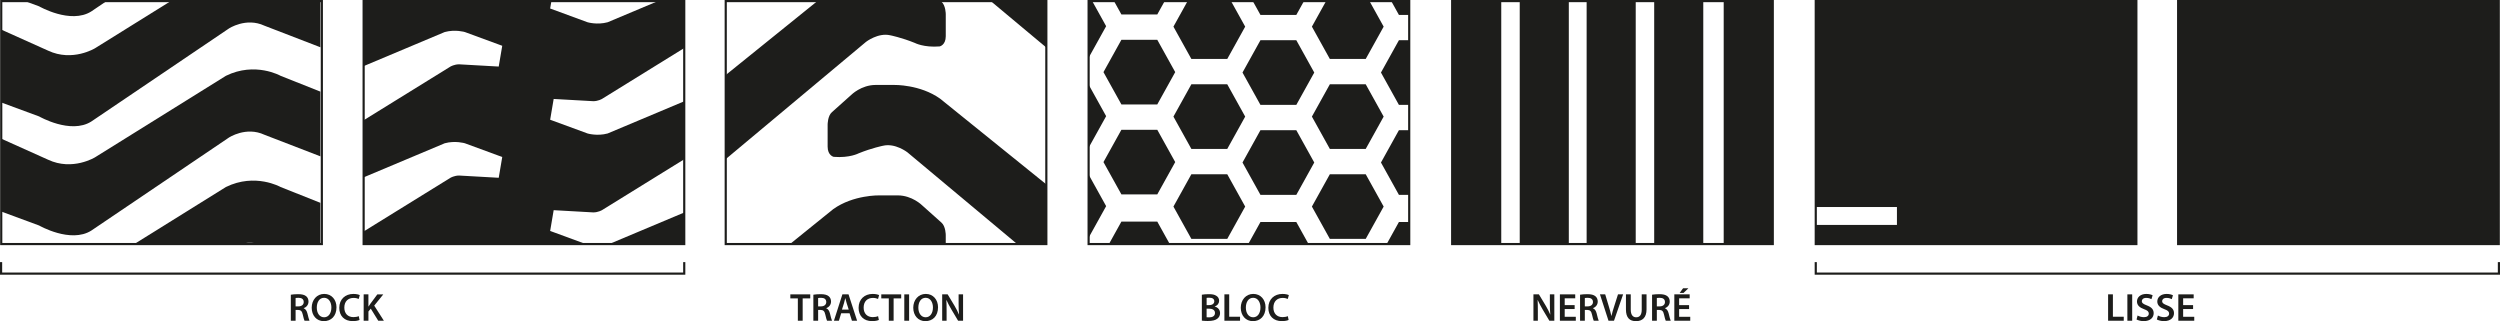 <?xml version="1.0" encoding="UTF-8"?><svg id="Calque_2" xmlns="http://www.w3.org/2000/svg" xmlns:xlink="http://www.w3.org/1999/xlink" viewBox="0 0 2303.54 295.92"><defs><style>.cls-1{clip-path:url(#clippath-2);}.cls-2{clip-path:url(#clippath-1);}.cls-3,.cls-4{stroke:#1d1d1b;stroke-miterlimit:10;stroke-width:2px;}.cls-3,.cls-5{fill:#1d1d1b;}.cls-6{clip-path:url(#clippath);}.cls-4,.cls-7{fill:none;}.cls-8{clip-path:url(#clippath-3);}</style><clipPath id="clippath"><rect class="cls-7" x="1003.07" y="1" width="295.41" height="223.88"/></clipPath><clipPath id="clippath-1"><rect class="cls-7" x="1.14" y="1" width="295.41" height="223.88"/></clipPath><clipPath id="clippath-2"><rect class="cls-7" x="335.06" y="1" width="295.41" height="223.88"/></clipPath><clipPath id="clippath-3"><rect class="cls-7" x="668.7" y="1" width="295.41" height="223.88"/></clipPath></defs><g id="Calque_2-2"><g><g><g class="cls-6"><g><polygon class="cls-5" points="1194.45 37.07 1161.39 37.07 1144.86 66.85 1161.39 96.63 1194.45 96.63 1210.98 66.85 1194.45 37.07"/><polygon class="cls-5" points="1194.45 119.97 1161.39 119.97 1144.86 149.75 1161.39 179.53 1194.45 179.53 1210.98 149.75 1194.45 119.97"/><polygon class="cls-5" points="1194.45 -45.82 1161.39 -45.82 1144.86 -16.04 1161.39 13.73 1194.45 13.73 1210.98 -16.04 1194.45 -45.82"/><polygon class="cls-5" points="1194.45 204.58 1161.39 204.58 1144.86 234.36 1161.39 264.14 1194.45 264.14 1210.98 234.36 1194.45 204.58"/></g><g><polygon class="cls-5" points="1130.81 77.67 1097.75 77.67 1081.22 107.44 1097.75 137.22 1130.81 137.22 1147.34 107.44 1130.81 77.67"/><polygon class="cls-5" points="1130.81 160.56 1097.75 160.56 1081.22 190.34 1097.75 220.12 1130.81 220.12 1147.34 190.34 1130.81 160.56"/><polygon class="cls-5" points="1130.81 -5.23 1097.75 -5.23 1081.22 24.55 1097.75 54.33 1130.81 54.33 1147.34 24.55 1130.81 -5.23"/><polygon class="cls-5" points="1130.81 245.17 1097.75 245.17 1081.22 274.95 1097.75 304.73 1130.81 304.73 1147.34 274.95 1130.81 245.17"/></g><g><polygon class="cls-5" points="1322.04 37.07 1288.98 37.07 1272.45 66.85 1288.98 96.63 1322.04 96.63 1338.57 66.85 1322.04 37.07"/><polygon class="cls-5" points="1322.04 119.97 1288.98 119.97 1272.45 149.75 1288.98 179.53 1322.04 179.53 1338.57 149.75 1322.04 119.97"/><polygon class="cls-5" points="1322.04 -45.82 1288.98 -45.82 1272.45 -16.04 1288.98 13.73 1322.04 13.73 1338.57 -16.04 1322.04 -45.82"/><polygon class="cls-5" points="1322.04 204.58 1288.98 204.58 1272.45 234.36 1288.98 264.14 1322.04 264.14 1338.57 234.36 1322.04 204.58"/></g><g><polygon class="cls-5" points="1258.4 77.67 1225.34 77.67 1208.81 107.44 1225.34 137.22 1258.4 137.22 1274.93 107.44 1258.4 77.67"/><polygon class="cls-5" points="1258.4 160.56 1225.34 160.56 1208.81 190.34 1225.34 220.12 1258.4 220.12 1274.93 190.34 1258.4 160.56"/><polygon class="cls-5" points="1258.4 -5.23 1225.34 -5.23 1208.81 24.55 1225.34 54.33 1258.4 54.33 1274.93 24.55 1258.4 -5.23"/><polygon class="cls-5" points="1258.4 245.17 1225.34 245.17 1208.81 274.95 1225.34 304.73 1258.4 304.73 1274.93 274.95 1258.4 245.17"/></g><g><polygon class="cls-5" points="1066.33 36.67 1033.28 36.67 1016.75 66.45 1033.28 96.23 1066.33 96.23 1082.86 66.45 1066.33 36.67"/><polygon class="cls-5" points="1066.33 119.57 1033.28 119.57 1016.75 149.35 1033.28 179.12 1066.33 179.12 1082.86 149.35 1066.33 119.57"/><polygon class="cls-5" points="1066.33 -46.23 1033.28 -46.23 1016.75 -16.45 1033.28 13.33 1066.33 13.33 1082.86 -16.45 1066.33 -46.23"/><polygon class="cls-5" points="1066.33 204.18 1033.28 204.18 1016.75 233.96 1033.28 263.73 1066.33 263.73 1082.86 233.96 1066.33 204.18"/></g><g><polygon class="cls-5" points="1002.69 77.26 969.63 77.26 953.1 107.04 969.63 136.82 1002.69 136.82 1019.22 107.04 1002.69 77.26"/><polygon class="cls-5" points="1002.69 160.16 969.63 160.16 953.1 189.94 969.63 219.72 1002.69 219.72 1019.22 189.94 1002.69 160.16"/><polygon class="cls-5" points="1002.69 -5.63 969.63 -5.63 953.1 24.14 969.63 53.92 1002.69 53.92 1019.22 24.14 1002.69 -5.63"/><polygon class="cls-5" points="1002.69 244.77 969.63 244.77 953.1 274.55 969.63 304.33 1002.69 304.33 1019.22 274.55 1002.69 244.77"/></g></g><rect class="cls-4" x="1003.07" y="1" width="295.41" height="223.88"/></g><g><rect class="cls-4" x="1338.05" y="1" width="295.41" height="223.88"/><rect class="cls-5" x="1400.3" y="1" width="45.23" height="223.88"/><rect class="cls-5" x="1338.05" y="1" width="45.23" height="223.88"/><rect class="cls-5" x="1524.2" y="1" width="45.23" height="223.88"/><rect class="cls-5" x="1461.95" y="1" width="45.23" height="223.88"/><rect class="cls-5" x="1588.24" y="1" width="45.23" height="223.88"/></g><g><g class="cls-2"><path class="cls-5" d="M1,194.85V127.71l43.29,19.44c22.53,10.6,43.29-2.21,43.29-2.21l120.59-75.09c26.94-13.25,50.36,0,50.36,0l36.69,14.58v59.63l-51.54-19.88c-17.02-7.95-32.86,2.65-32.86,2.65l-126.77,85.69c-19.06,11.93-48.01-4.74-48.01-4.74L1,194.85Z"/><path class="cls-5" d="M1,94.36V27.21l43.29,19.44c22.53,10.6,43.29-2.21,43.29-2.21L208.17-30.65c26.94-13.25,50.36,0,50.36,0l36.69,14.58V43.56l-51.54-19.88c-17.02-7.95-32.86,2.65-32.86,2.65L84.04,112.02c-19.06,11.93-48.01-4.74-48.01-4.74L1,94.36Z"/><path class="cls-5" d="M1-7.09V-74.23l43.29,19.44c22.53,10.6,43.29-2.21,43.29-2.21l120.59-75.09c26.94-13.25,50.36,0,50.36,0l36.69,14.58V-57.88l-51.54-19.88c-17.02-7.95-32.86,2.65-32.86,2.65L84.04,10.58c-19.06,11.93-48.01-4.74-48.01-4.74L1-7.09Z"/><path class="cls-5" d="M1,297.31v-67.14l43.29,19.44c22.53,10.6,43.29-2.21,43.29-2.21l120.59-75.09c26.94-13.25,50.36,0,50.36,0l36.69,14.58v59.63l-51.54-19.88c-17.02-7.95-32.86,2.65-32.86,2.65l-126.77,85.69c-19.06,11.93-48.01-4.74-48.01-4.74L1,297.31Z"/></g><rect class="cls-4" x="1.14" y="1" width="295.41" height="223.88"/></g><g><g class="cls-1"><path class="cls-5" d="M635.55-37.92V-11.3l-75.63,31.8c-9.72,2.65-18.55,0-18.55,0l-34.45-12.66,3.24-19.14,36.52,2.06c4.42,0,7.95-2.06,7.95-2.06l43.02-26.61H331.06V266.87h307.56V-37.92h-3.08Zm-176.01,201.72l-36.52-2.06c-4.42,0-7.95,2.06-7.95,2.06l-80.93,50.06v-50.06l75.63-31.8c9.72-2.65,18.55,0,18.55,0l34.45,12.66-3.24,19.14Zm0-102.48l-36.52-2.06c-4.42,0-7.95,2.06-7.95,2.06l-80.93,50.06V61.32l75.63-31.8c9.72-2.65,18.55,0,18.55,0l34.45,12.66-3.24,19.14Zm176.01,132.33l-75.63,31.8c-9.72,2.65-18.55,0-18.55,0l-34.45-12.66,3.24-19.14,36.52,2.06c4.42,0,7.95-2.06,7.95-2.06l80.93-50.06v50.06Zm0-102.48l-75.63,31.8c-9.72,2.65-18.55,0-18.55,0l-34.45-12.66,3.24-19.14,36.52,2.06c4.42,0,7.95-2.06,7.95-2.06l80.93-50.06v50.06Z"/></g><rect class="cls-4" x="335.06" y="1" width="295.41" height="223.88"/></g><g><rect class="cls-4" x="1673.07" y="1" width="295.41" height="223.88"/><polygon class="cls-5" points="1673.07 1 1673.07 190.75 1747.87 190.75 1747.87 207.25 1673.07 207.25 1673.07 224.88 1968.48 224.88 1968.48 1 1673.07 1"/></g><rect class="cls-3" x="2006.97" y="1" width="295.41" height="223.88"/><g><g class="cls-8"><path class="cls-5" d="M966.96-31.31l-100.71-81.28c-18.55-13.25-42.4-12.66-42.4-12.66h-17.02c-13.31,0-22.44,9.13-22.44,9.13l-17.85,15.96c-3.95,3.39-3.95,11.44-3.95,11.44v20.3c0,8.25,5.6,9.42,5.6,9.42,14.72,1.18,22.97-3.24,22.97-3.24,12.37-5.01,22.52-7,22.52-7,11.19-2.65,22.36,6.02,22.36,6.02l130.92,109.41V-31.31Z"/><path class="cls-5" d="M966.96,172.21l-100.71-81.28c-18.55-13.25-42.4-12.66-42.4-12.66h-17.02c-13.31,0-22.44,9.13-22.44,9.13l-17.85,15.96c-3.95,3.39-3.95,11.44-3.95,11.44v20.3c0,8.25,5.6,9.42,5.6,9.42,14.72,1.18,22.97-3.24,22.97-3.24,12.37-5.01,22.52-7,22.52-7,11.19-2.65,22.36,6.02,22.36,6.02l130.92,109.41v-77.5Z"/><path class="cls-5" d="M667.06,70.45L767.78-10.82c18.55-13.25,42.4-12.66,42.4-12.66h17.02c13.31,0,22.44,9.13,22.44,9.13l17.85,15.96c3.95,3.39,3.95,11.44,3.95,11.44v20.3c0,8.25-5.6,9.42-5.6,9.42-14.72,1.18-22.97-3.24-22.97-3.24-12.37-5.01-22.52-7-22.52-7-11.19-2.65-22.36,6.02-22.36,6.02l-130.92,109.41V70.45Z"/><path class="cls-5" d="M667.06,273.97l100.71-81.28c18.55-13.25,42.4-12.66,42.4-12.66h17.02c13.31,0,22.44,9.13,22.44,9.13l17.85,15.96c3.95,3.39,3.95,11.44,3.95,11.44v20.3c0,8.25-5.6,9.42-5.6,9.42-14.72,1.18-22.97-3.24-22.97-3.24-12.37-5.01-22.52-7-22.52-7-11.19-2.65-22.36,6.02-22.36,6.02l-130.92,109.41v-77.5Z"/></g><rect class="cls-4" x="668.7" y="1" width="295.41" height="223.88"/></g><polyline class="cls-4" points="1 241.52 1 252.12 630.47 252.12 630.47 241.52"/><g><path class="cls-5" d="M267.96,271.55c1.66-.29,4.15-.5,6.71-.5,3.5,0,5.88,.58,7.5,1.95,1.33,1.12,2.09,2.81,2.09,4.87,0,3.14-2.13,5.26-4.4,6.09v.11c1.73,.65,2.78,2.34,3.39,4.69,.76,3.03,1.41,5.84,1.91,6.78h-4.58c-.36-.72-.94-2.7-1.62-5.73-.69-3.17-1.84-4.18-4.36-4.25h-2.24v9.99h-4.4v-23.98Zm4.4,10.75h2.63c2.99,0,4.87-1.59,4.87-4,0-2.67-1.88-3.89-4.76-3.89-1.41,0-2.31,.11-2.74,.22v7.68Z"/><path class="cls-5" d="M310.04,283.12c0,8.15-4.94,12.8-11.65,12.8s-11.18-5.23-11.18-12.37,4.69-12.73,11.54-12.73,11.29,5.37,11.29,12.29Zm-18.14,.36c0,4.94,2.49,8.87,6.74,8.87s6.71-3.97,6.71-9.05c0-4.58-2.27-8.91-6.71-8.91s-6.74,4.07-6.74,9.09Z"/><path class="cls-5" d="M331.28,294.81c-1.05,.54-3.35,1.08-6.27,1.08-7.72,0-12.4-4.83-12.4-12.22,0-8,5.55-12.84,12.98-12.84,2.92,0,5.01,.61,5.91,1.08l-.97,3.53c-1.15-.5-2.74-.94-4.76-.94-4.94,0-8.51,3.1-8.51,8.94,0,5.34,3.14,8.76,8.47,8.76,1.8,0,3.68-.36,4.83-.9l.72,3.5Z"/><path class="cls-5" d="M335.06,271.23h4.4v11.18h.11c.58-.94,1.19-1.8,1.77-2.63l6.35-8.54h5.48l-8.36,10.35,8.91,13.95h-5.19l-6.89-11.14-2.16,2.6v8.54h-4.4v-24.3Z"/></g><polyline class="cls-4" points="1673.07 241.52 1673.07 252.12 2302.54 252.12 2302.54 241.52"/><g><path class="cls-5" d="M1942.42,271.23h4.44v20.59h9.99v3.71h-14.42v-24.3Z"/><path class="cls-5" d="M1964.64,271.23v24.3h-4.44v-24.3h4.44Z"/><path class="cls-5" d="M1969.61,290.7c1.44,.83,3.61,1.55,5.88,1.55,2.85,0,4.44-1.33,4.44-3.32,0-1.84-1.23-2.92-4.33-4.04-4-1.44-6.56-3.57-6.56-7.07,0-3.97,3.32-6.99,8.58-6.99,2.63,0,4.58,.58,5.84,1.23l-1.08,3.57c-.87-.47-2.56-1.15-4.83-1.15-2.81,0-4.04,1.51-4.04,2.92,0,1.88,1.41,2.74,4.65,4,4.22,1.59,6.27,3.71,6.27,7.21,0,3.89-2.96,7.28-9.23,7.28-2.56,0-5.23-.72-6.56-1.51l.97-3.68Z"/><path class="cls-5" d="M1988.33,290.7c1.44,.83,3.61,1.55,5.88,1.55,2.85,0,4.44-1.33,4.44-3.32,0-1.84-1.23-2.92-4.33-4.04-4-1.44-6.56-3.57-6.56-7.07,0-3.97,3.32-6.99,8.58-6.99,2.63,0,4.58,.58,5.84,1.23l-1.08,3.57c-.87-.47-2.56-1.15-4.83-1.15-2.81,0-4.04,1.51-4.04,2.92,0,1.88,1.41,2.74,4.65,4,4.22,1.59,6.27,3.71,6.27,7.21,0,3.89-2.96,7.28-9.23,7.28-2.56,0-5.23-.72-6.56-1.51l.97-3.68Z"/><path class="cls-5" d="M2020.74,284.75h-9.16v7.14h10.24v3.64h-14.67v-24.3h14.13v3.64h-9.7v6.27h9.16v3.61Z"/></g><g><path class="cls-5" d="M1412.93,295.53v-24.3h5.05l6.27,10.42c1.62,2.7,3.03,5.52,4.15,8.15h.07c-.29-3.25-.4-6.38-.4-10.1v-8.47h4.11v24.3h-4.58l-6.35-10.67c-1.55-2.67-3.17-5.66-4.36-8.4l-.11,.04c.18,3.14,.22,6.35,.22,10.35v8.69h-4.07Z"/><path class="cls-5" d="M1450.9,284.75h-9.16v7.14h10.24v3.64h-14.67v-24.3h14.13v3.64h-9.7v6.27h9.16v3.61Z"/><path class="cls-5" d="M1455.88,271.55c1.66-.29,4.15-.5,6.71-.5,3.5,0,5.88,.58,7.5,1.95,1.33,1.12,2.09,2.81,2.09,4.87,0,3.14-2.13,5.26-4.4,6.09v.11c1.73,.65,2.78,2.34,3.39,4.69,.76,3.03,1.41,5.84,1.91,6.78h-4.58c-.36-.72-.94-2.7-1.62-5.73-.68-3.17-1.84-4.18-4.36-4.25h-2.24v9.99h-4.4v-23.98Zm4.4,10.75h2.63c2.99,0,4.87-1.59,4.87-4,0-2.67-1.88-3.89-4.76-3.89-1.41,0-2.31,.11-2.74,.22v7.68Z"/><path class="cls-5" d="M1482.09,295.53l-7.86-24.3h4.83l3.32,11.03c.94,3.06,1.73,5.91,2.38,8.87h.07c.65-2.88,1.51-5.84,2.49-8.8l3.53-11.11h4.72l-8.4,24.3h-5.08Z"/><path class="cls-5" d="M1502.61,271.23v14.17c0,4.76,1.98,6.96,4.98,6.96,3.21,0,5.12-2.2,5.12-6.96v-14.17h4.43v13.88c0,7.5-3.86,10.82-9.7,10.82s-9.27-3.14-9.27-10.78v-13.92h4.44Z"/><path class="cls-5" d="M1522.23,271.55c1.66-.29,4.15-.5,6.71-.5,3.5,0,5.88,.58,7.5,1.95,1.33,1.12,2.09,2.81,2.09,4.87,0,3.14-2.13,5.26-4.4,6.09v.11c1.73,.65,2.78,2.34,3.39,4.69,.76,3.03,1.41,5.84,1.91,6.78h-4.58c-.36-.72-.94-2.7-1.62-5.73-.68-3.17-1.84-4.18-4.36-4.25h-2.24v9.99h-4.4v-23.98Zm4.4,10.75h2.63c2.99,0,4.87-1.59,4.87-4,0-2.67-1.88-3.89-4.76-3.89-1.41,0-2.31,.11-2.74,.22v7.68Z"/><path class="cls-5" d="M1556.34,284.75h-9.16v7.14h10.24v3.64h-14.67v-24.3h14.13v3.64h-9.7v6.27h9.16v3.61Zm-.61-19.15l-4.51,4.33h-3.57l3.17-4.33h4.9Z"/></g><g><path class="cls-5" d="M1107.4,271.55c1.41-.29,3.97-.5,6.45-.5,3.28,0,5.3,.4,6.96,1.55,1.51,.9,2.52,2.49,2.52,4.54,0,2.24-1.41,4.29-4.04,5.26v.07c2.56,.65,4.9,2.67,4.9,6.02,0,2.16-.94,3.86-2.34,5.01-1.73,1.51-4.58,2.27-9.01,2.27-2.45,0-4.33-.18-5.44-.32v-23.91Zm4.4,9.59h2.27c3.06,0,4.79-1.44,4.79-3.5,0-2.27-1.73-3.32-4.54-3.32-1.3,0-2.05,.07-2.52,.18v6.63Zm0,11.18c.58,.07,1.33,.11,2.34,.11,2.85,0,5.37-1.08,5.37-4.07,0-2.81-2.45-3.97-5.52-3.97h-2.2v7.93Z"/><path class="cls-5" d="M1128.17,271.23h4.44v20.59h9.99v3.71h-14.42v-24.3Z"/><path class="cls-5" d="M1166.1,283.12c0,8.15-4.94,12.8-11.65,12.8s-11.18-5.23-11.18-12.37,4.69-12.73,11.54-12.73,11.29,5.37,11.29,12.29Zm-18.14,.36c0,4.94,2.49,8.87,6.74,8.87s6.71-3.97,6.71-9.05c0-4.58-2.27-8.91-6.71-8.91s-6.74,4.07-6.74,9.09Z"/><path class="cls-5" d="M1187.34,294.81c-1.04,.54-3.35,1.08-6.27,1.08-7.72,0-12.4-4.83-12.4-12.22,0-8,5.55-12.84,12.98-12.84,2.92,0,5.01,.61,5.91,1.08l-.97,3.53c-1.15-.5-2.74-.94-4.76-.94-4.94,0-8.51,3.1-8.51,8.94,0,5.34,3.14,8.76,8.47,8.76,1.8,0,3.68-.36,4.83-.9l.72,3.5Z"/></g><g><path class="cls-5" d="M735.15,274.94h-6.92v-3.71h18.35v3.71h-6.99v20.59h-4.44v-20.59Z"/><path class="cls-5" d="M749.43,271.55c1.66-.29,4.15-.5,6.71-.5,3.5,0,5.88,.58,7.5,1.95,1.33,1.12,2.09,2.81,2.09,4.87,0,3.14-2.13,5.26-4.4,6.09v.11c1.73,.65,2.78,2.34,3.39,4.69,.76,3.03,1.41,5.84,1.91,6.78h-4.58c-.36-.72-.94-2.7-1.62-5.73-.69-3.17-1.84-4.18-4.36-4.25h-2.24v9.99h-4.4v-23.98Zm4.4,10.75h2.63c2.99,0,4.87-1.59,4.87-4,0-2.67-1.88-3.89-4.76-3.89-1.41,0-2.31,.11-2.74,.22v7.68Z"/><path class="cls-5" d="M775.07,288.64l-2.09,6.89h-4.58l7.79-24.3h5.66l7.9,24.3h-4.76l-2.2-6.89h-7.72Zm6.96-3.35l-1.91-5.99c-.47-1.48-.87-3.14-1.23-4.54h-.07c-.36,1.41-.72,3.1-1.15,4.54l-1.88,5.99h6.24Z"/><path class="cls-5" d="M809.79,294.81c-1.05,.54-3.35,1.08-6.27,1.08-7.72,0-12.4-4.83-12.4-12.22,0-8,5.55-12.84,12.98-12.84,2.92,0,5.01,.61,5.91,1.08l-.97,3.53c-1.15-.5-2.74-.94-4.76-.94-4.94,0-8.51,3.1-8.51,8.94,0,5.34,3.14,8.76,8.47,8.76,1.8,0,3.68-.36,4.83-.9l.72,3.5Z"/><path class="cls-5" d="M818.95,274.94h-6.92v-3.71h18.35v3.71h-6.99v20.59h-4.44v-20.59Z"/><path class="cls-5" d="M837.67,271.23v24.3h-4.44v-24.3h4.44Z"/><path class="cls-5" d="M864.32,283.12c0,8.15-4.94,12.8-11.65,12.8s-11.18-5.23-11.18-12.37,4.69-12.73,11.54-12.73,11.29,5.37,11.29,12.29Zm-18.14,.36c0,4.94,2.49,8.87,6.74,8.87s6.71-3.97,6.71-9.05c0-4.58-2.27-8.91-6.71-8.91s-6.74,4.07-6.74,9.09Z"/><path class="cls-5" d="M868.14,295.53v-24.3h5.05l6.27,10.42c1.62,2.7,3.03,5.52,4.15,8.15h.07c-.29-3.25-.4-6.38-.4-10.1v-8.47h4.11v24.3h-4.58l-6.35-10.67c-1.55-2.67-3.17-5.66-4.36-8.4l-.11,.04c.18,3.14,.22,6.35,.22,10.35v8.69h-4.07Z"/></g></g></g></svg>